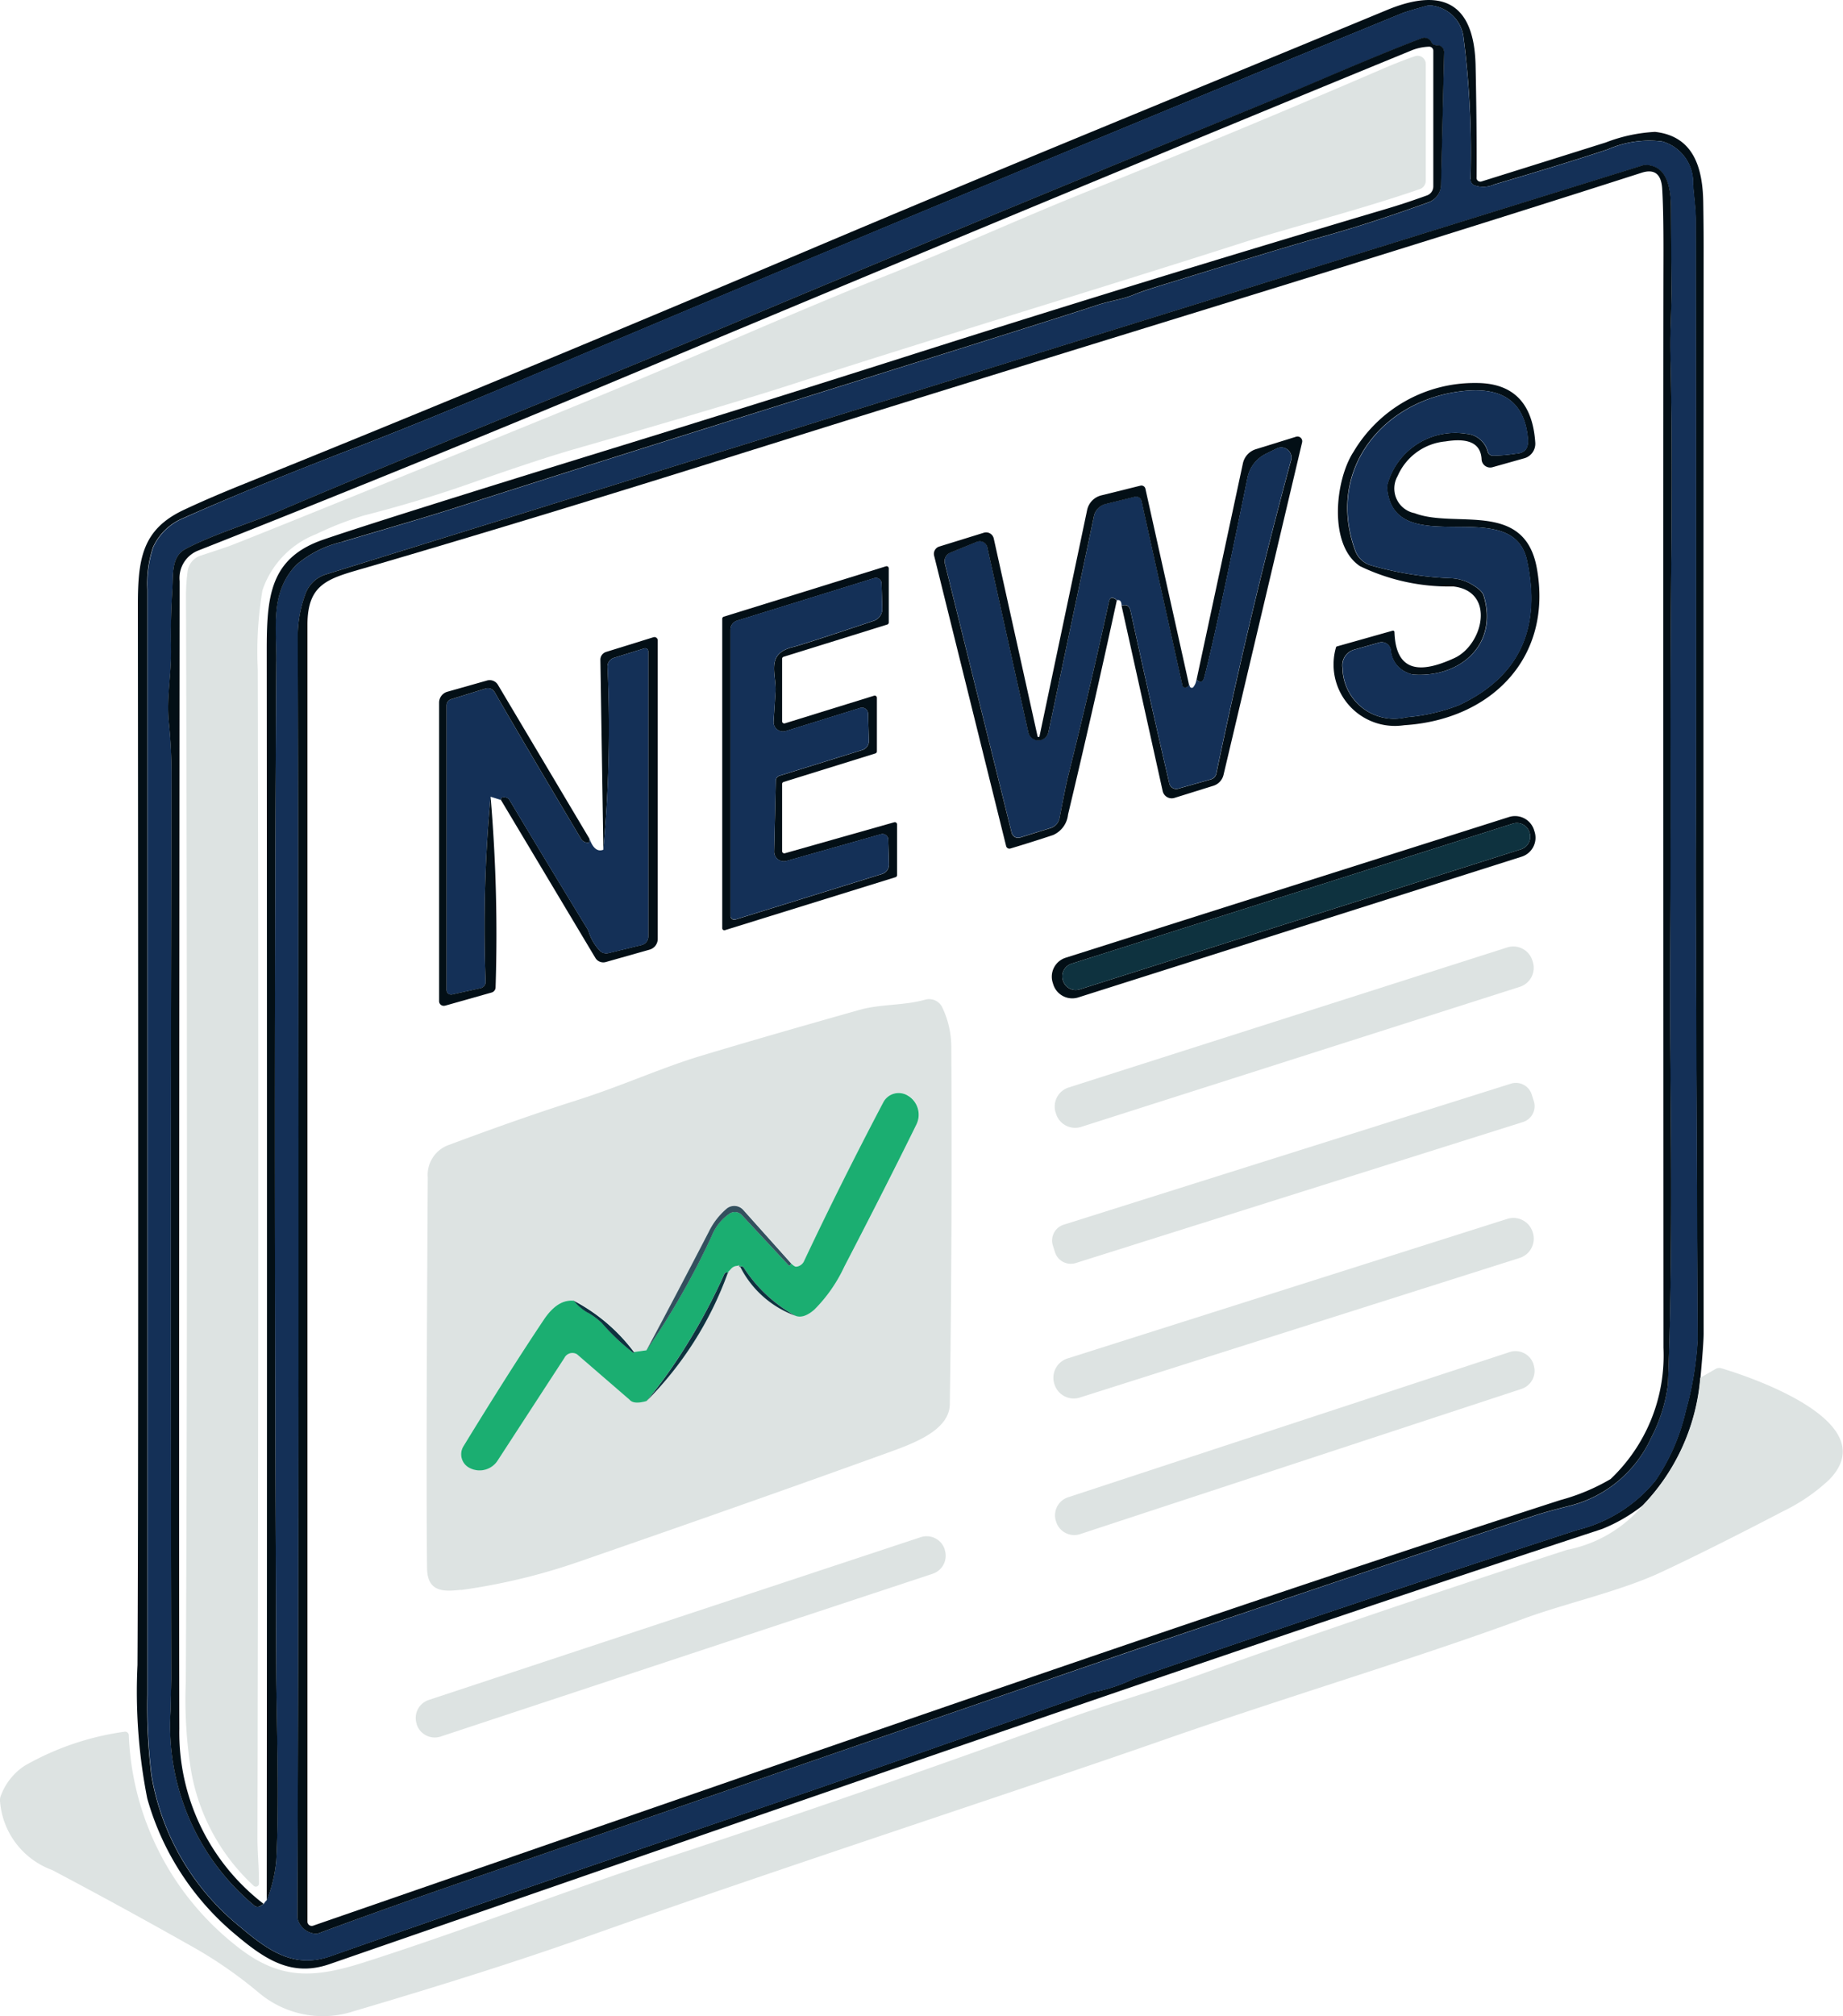 <svg xmlns="http://www.w3.org/2000/svg" xmlns:xlink="http://www.w3.org/1999/xlink" width="68" height="74.337" viewBox="0 0 68 74.337">
  <defs>
    <clipPath id="clip-path">
      <rect id="Rectangle_26" data-name="Rectangle 26" width="68" height="74.337" fill="none"/>
    </clipPath>
  </defs>
  <g id="Group_45" data-name="Group 45" transform="translate(-110.845 143)">
    <g id="Group_39" data-name="Group 39" transform="translate(110.845 -143)" clip-path="url(#clip-path)">
      <path id="Path_237" data-name="Path 237" d="M90.873,6.555q.011-1.947-.036-4.131C90.79.133,89.637-.488,87.569.368c-8.751,3.62-13.826,5.671-21.446,8.894q-11.932,5.042-20.7,8.571-1.345.541-2.257.973c-1.542.727-1.688,1.824-1.686,3.562q.029,31.832-.014,39.024a20.372,20.372,0,0,0,.359,4.92A10.081,10.081,0,0,0,45.1,71.35c1.112.937,2.08,1.549,3.455,1.074C67.477,65.882,81.4,61.007,95.5,56.381a6.043,6.043,0,0,0,1.528-.889,7.669,7.669,0,0,0,2.106-4.686q.118-1.288.117-1.643-.014-20.015,0-40.026c0-.218,0-.767-.014-1.654-.017-1.348-.385-2.463-1.779-2.62a5.854,5.854,0,0,0-1.817.39q-2.105.663-4.588,1.439a.141.141,0,0,1-.182-.136m.624.253q2.6-.764,4.225-1.305a3.794,3.794,0,0,1,2-.289,1.566,1.566,0,0,1,1.138,1.573c.031.435.1.923.1,1.294q.018,18.229,0,23.4-.007,2.234.067,17.929a12.026,12.026,0,0,1-.435,2.608,7.524,7.524,0,0,1-1.117,2.572,5.355,5.355,0,0,1-2.9,1.827q-8.439,2.751-16.356,5.485a5.9,5.9,0,0,1-1.427.48.35.35,0,0,0-.1.022c-3.558,1.246-7.825,2.766-12.368,4.308q-10,3.4-15.72,5.413c-1.325.469-2.255-.143-3.364-1.085a9.134,9.134,0,0,1-3.261-5.583,20.721,20.721,0,0,1-.148-2.969q0-16.135,0-40.745a4.216,4.216,0,0,1,.208-1.564,2.1,2.1,0,0,1,1.114-1.076Q45.631,18,49.392,16.551q2.658-1.022,6.243-2.539Q72.106,7.051,88.1.5c.129-.053.438-.146.928-.282a.516.516,0,0,1,.263,0,1.34,1.34,0,0,1,1.1,1.15,33.267,33.267,0,0,1,.258,5.246.239.239,0,0,0,.112.208.959.959,0,0,0,.736-.01" transform="translate(-36.393 0)" fill="#030f16"/>
      <path id="Path_238" data-name="Path 238" d="M93.3,8.041a33.28,33.28,0,0,0-.258-5.246,1.34,1.34,0,0,0-1.1-1.15.515.515,0,0,0-.263,0c-.49.136-.8.23-.928.282q-16,6.549-32.468,13.511Q54.7,16.96,52.046,17.982q-3.762,1.445-6.228,2.556A2.1,2.1,0,0,0,44.7,21.614a4.216,4.216,0,0,0-.208,1.564q0,24.609,0,40.745a20.7,20.7,0,0,0,.148,2.969,9.133,9.133,0,0,0,3.261,5.583c1.109.942,2.039,1.554,3.364,1.085q5.717-2.019,15.72-5.413c4.543-1.542,8.81-3.063,12.368-4.308a.345.345,0,0,1,.1-.022,5.909,5.909,0,0,0,1.427-.48Q88.8,60.6,97.236,57.852a5.355,5.355,0,0,0,2.9-1.827,7.524,7.524,0,0,0,1.117-2.573,12.024,12.024,0,0,0,.435-2.608q-.075-15.7-.067-17.929.018-5.175,0-23.4c0-.371-.069-.858-.1-1.294a1.566,1.566,0,0,0-1.138-1.573,3.794,3.794,0,0,0-2,.289q-1.621.541-4.225,1.305a.959.959,0,0,1-.736.01.239.239,0,0,1-.112-.208M49.239,25.819q-.1,15.812,0,37.467c.01,1.631.11,4.672,0,6.759a5.26,5.26,0,0,1-.351,1.456.482.482,0,0,0-.108.136l-.141.084a.173.173,0,0,1-.194-.014,8.6,8.6,0,0,1-3.1-7.206c.017-.753.024-1.14.024-1.162q-.039-16.737.01-33.243a19.024,19.024,0,0,0-.1-2.032c-.093-.918.1-1.741.081-2.721q-.021-1.04.05-2.2c.033-.536-.045-1.186.483-1.468,1.016-.54,2.4-.954,3.574-1.451,5.437-2.312,11.153-4.557,16.81-6.941q6.943-2.93,19.863-8.217c1.49-.61,3.491-1.506,5.351-2.214a.284.284,0,0,1,.373.158c.022.06.1.093.225.1a.247.247,0,0,1,.239.253L92.21,8.256a.7.7,0,0,1-.462.641q-2.213.8-4.031,1.3-1.108.3-5.815,1.755c-.483.151-.825.265-1.026.349-.452.184-.887.225-1.4.4q-1.1.373-11.079,3.493-7.46,2.335-12.633,3.993c-1.086.347-2.355.71-4.076,1.222a3.957,3.957,0,0,0-1.726.866c-.959,1.028-.717,2.278-.727,3.553m50.443-18.3a.133.133,0,0,1,.041-.007c.887-.017.978.937.98,1.662q.007,1.438.019,3.067c0,.108-.01.531-.033,1.272q-.018.592,0,1.277.064,2.873.024,7.443c-.053,5.8,0,8.38-.045,14.979-.022,3.28.146,9.638-.079,15.263a5.734,5.734,0,0,1-.619,1.968,4.512,4.512,0,0,1-3.041,2.518q-.8.2-1.21.335-4.684,1.539-13.422,4.5-1.037.351-2.059.7Q66.01,67.394,55.2,71.14q-2.442.85-4.38,1.571a.338.338,0,0,1-.16.019.738.738,0,0,1-.626-.536.14.14,0,0,1-.01-.055q.075-20.8.012-47.189a4.517,4.517,0,0,1,.294-1.65,1.166,1.166,0,0,1,.741-.689Z" transform="translate(-39.047 -1.431)" fill="#143057"/>
      <path id="Path_239" data-name="Path 239" d="M57.108,30.019c1.721-.512,2.991-.875,4.076-1.222q5.175-1.66,12.633-3.993Q83.8,21.684,84.9,21.311c.509-.172.944-.213,1.4-.4.2-.084.543-.2,1.026-.349q4.705-1.452,5.815-1.755,1.818-.5,4.031-1.3a.7.7,0,0,0,.461-.641l.115-4.894a.248.248,0,0,0-.239-.254c-.129,0-.2-.038-.225-.1a.284.284,0,0,0-.373-.158c-1.86.708-3.861,1.6-5.351,2.214Q78.632,18.974,71.69,21.9c-5.657,2.384-11.373,4.629-16.81,6.941-1.171.5-2.558.911-3.574,1.451-.528.282-.45.932-.483,1.468q-.072,1.158-.05,2.2c.017.98-.175,1.8-.081,2.721a18.991,18.991,0,0,1,.1,2.032q-.046,16.5-.01,33.243c0,.021-.007.409-.024,1.162a8.6,8.6,0,0,0,3.1,7.206.174.174,0,0,0,.194.014l.141-.084a7.958,7.958,0,0,1-3.113-6.46q-.021-6.176.012-42.316a1.088,1.088,0,0,1,.686-1.129q7.5-2.959,15.643-6.362Q84.657,16.781,96.563,11.9a1.875,1.875,0,0,1,.624-.129.151.151,0,0,1,.16.153v5a.355.355,0,0,1-.237.332c-.528.191-1.026.356-1.487.492Q86.489,20.459,77.876,23.2q-5.458,1.736-10.747,3.364-8.7,2.683-10.737,3.383c-1.98.681-2.09,2.1-2.087,4.136q.018,23.024,0,46.041a5.261,5.261,0,0,0,.351-1.456c.115-2.087.014-5.128,0-6.759q-.1-21.658,0-37.467c.01-1.274-.232-2.525.727-3.553a3.958,3.958,0,0,1,1.726-.865" transform="translate(-44.463 -10.049)" fill="#030f16"/>
      <path id="Path_240" data-name="Path 240" d="M60.851,34.437a11.907,11.907,0,0,1,1.767-.689q2.037-.52,3.88-1.167,2.568-.9,3.844-1.267,5.77-1.657,8.112-2.415c5.363-1.733,10.936-3.4,16.5-5.183,1.836-.588,4.426-1.243,6.613-2a.327.327,0,0,0,.222-.311V17.1a.3.3,0,0,0-.4-.284q-.484.161-1.25.49-5.3,2.284-10.759,4.466c-2.592,1.035-4.935,2.121-7.773,3.242q-1.929.764-5.829,2.443-2.876,1.237-6.049,2.532-10.77,4.386-12.083,4.887c-.112.041-.466.16-1.064.356a.7.7,0,0,0-.476.579,6.95,6.95,0,0,0-.06.839q.075,24.631-.007,40.107a16.545,16.545,0,0,0,.184,3.211,7.511,7.511,0,0,0,2.329,4.318.115.115,0,0,0,.186-.091c0-.669-.057-1.157-.055-1.709q.054-24.287.012-43.052a13.721,13.721,0,0,1,.172-2.924,3.38,3.38,0,0,1,1.977-2.07" transform="translate(-49.184 -14.742)" fill="#dde3e2"/>
      <path id="Path_241" data-name="Path 241" d="M89.952,65.468a4.514,4.514,0,0,0-.294,1.65q.061,26.392-.012,47.189a.139.139,0,0,0,.01.055.738.738,0,0,0,.626.536.337.337,0,0,0,.16-.019q1.936-.721,4.38-1.571,10.813-3.748,25.04-8.645,1.022-.351,2.059-.7,8.74-2.959,13.422-4.5.409-.133,1.21-.335a4.511,4.511,0,0,0,3.041-2.518,5.735,5.735,0,0,0,.619-1.968c.225-5.626.057-11.983.079-15.263.045-6.6-.007-9.181.045-14.979q.039-4.569-.024-7.443-.018-.685,0-1.277c.024-.741.036-1.164.033-1.272q-.011-1.628-.019-3.067c0-.724-.093-1.678-.98-1.662a.134.134,0,0,0-.041.007L90.693,64.779a1.166,1.166,0,0,0-.741.689m16.55-5.3c12.107-3.8,22.527-6.922,32.736-10.2q.714-.23.763.593.05.807.046,2.453-.015,5.369,0,40.281a6.273,6.273,0,0,1-1.951,4.841,7.522,7.522,0,0,1-1.86.777c-13.489,4.363-26.541,8.959-46.01,15.691a.158.158,0,0,1-.21-.148q0-39.367,0-47.82c0-1.568.813-1.714,2.221-2.125q6.5-1.9,14.274-4.347" transform="translate(-78.672 -43.597)" fill="#030f16"/>
      <path id="Path_242" data-name="Path 242" d="M404.915,127.982c3.185-.2,5.485-2.474,4.887-5.788-.454-2.522-3.01-1.454-4.509-2.03a.926.926,0,0,1-.626-1.372,2.133,2.133,0,0,1,1.764-1.274c.863-.141,1.305.079,1.332.66a.318.318,0,0,0,.4.292l1.181-.332a.558.558,0,0,0,.4-.574q-.147-2.213-2.2-2.2a5.187,5.187,0,0,0-4.507,2.539c-.681,1.04-.932,3.44.241,4.215a7.551,7.551,0,0,0,3.441.748c1.576.179,1.1,2.157.038,2.642s-2.154.674-2.209-.961a.053.053,0,0,0-.067-.05l-2.059.581a.044.044,0,0,0-.031.036,2.264,2.264,0,0,0,2.515,2.869m-1.846-2.788.925-.261a.337.337,0,0,1,.428.3.971.971,0,0,0,.614.815.628.628,0,0,0,.254.069c1.7.1,3.1-1.109,2.556-2.912-.045-.146-.22-.3-.526-.466a1.7,1.7,0,0,0-.71-.179,12.406,12.406,0,0,1-2.936-.476.885.885,0,0,1-.567-.54c-1.093-2.979,1.03-5.595,4.036-5.891q2.148-.212,2.334,1.736c.038.385-.1.559-.454.581a5.717,5.717,0,0,1-.856.072.2.2,0,0,1-.167-.134.883.883,0,0,0-.789-.672,2.594,2.594,0,0,0-2.91,1.848.735.735,0,0,0-.007.251c.351,2.6,4.617.091,5.152,2.573q.81,3.769-2.5,5.329a6.863,6.863,0,0,1-1.951.45,1.9,1.9,0,0,1-2.355-1.819.6.6,0,0,1,.43-.674" transform="translate(-353.098 -101.241)" fill="#030f16"/>
      <path id="Path_243" data-name="Path 243" d="M407.006,129.632a6.863,6.863,0,0,0,1.951-.449q3.31-1.56,2.5-5.329c-.536-2.482-4.8.024-5.152-2.573a.736.736,0,0,1,.007-.251,2.594,2.594,0,0,1,2.91-1.848.883.883,0,0,1,.789.672.2.2,0,0,0,.167.134,5.716,5.716,0,0,0,.856-.072c.356-.022.493-.2.454-.581q-.187-1.947-2.333-1.736c-3.005.3-5.129,2.912-4.036,5.891a.885.885,0,0,0,.567.54,12.407,12.407,0,0,0,2.936.476,1.7,1.7,0,0,1,.71.179c.306.165.481.32.526.466.545,1.8-.861,3.01-2.556,2.912a.626.626,0,0,1-.253-.069.971.971,0,0,1-.615-.815.337.337,0,0,0-.428-.3l-.925.261a.6.6,0,0,0-.43.674,1.9,1.9,0,0,0,2.355,1.819" transform="translate(-355.11 -103.185)" fill="#143057"/>
      <path id="Path_244" data-name="Path 244" d="M341.1,140.37q.42-1.6,1.595-7.366a1.255,1.255,0,0,1,.672-.873l.406-.2a.375.375,0,0,1,.528.435q-1.463,5.372-2.757,11.55a.285.285,0,0,1-.206.218l-1.205.342a.261.261,0,0,1-.325-.191q-.674-2.9-1.43-6.355c-.043-.2-.153-.265-.332-.2l1.516,6.831a.341.341,0,0,0,.435.254l1.435-.447a.555.555,0,0,0,.375-.4l2.9-12.263a.175.175,0,0,0-.222-.208l-1.487.461a.7.7,0,0,0-.476.524l-1.71,7.976c.143.124.239.1.289-.089" transform="translate(-296.664 -115.393)" fill="#030f16"/>
      <path id="Path_245" data-name="Path 245" d="M293.535,143.588a.078.078,0,0,1-.055-.06l-1.511-6.809a.2.2,0,0,0-.249-.155l-1.074.265a.585.585,0,0,0-.433.449l-1.678,7.962a.382.382,0,0,1-.746,0l-1.511-6.816a.284.284,0,0,0-.385-.2l-.98.4a.344.344,0,0,0-.2.4l2.463,9.927a.247.247,0,0,0,.313.177l1.124-.349a.481.481,0,0,0,.332-.373c.158-.825.265-1.351.323-1.573q.8-3.2,1.5-6.4c.019-.093.055-.141.11-.143a.262.262,0,0,1,.179.093c.112-.029.17.038.175.2.179-.069.289,0,.332.2q.757,3.454,1.43,6.355a.262.262,0,0,0,.325.191l1.2-.342a.285.285,0,0,0,.206-.218q1.295-6.179,2.757-11.55a.375.375,0,0,0-.528-.435l-.406.2a1.255,1.255,0,0,0-.672.873q-1.176,5.767-1.595,7.366c-.05.184-.146.213-.289.088a.525.525,0,0,1-.112.273.076.076,0,0,1-.129-.017l-.031-.079a.148.148,0,0,1-.186.1" transform="translate(-249.849 -118.25)" fill="#143057"/>
      <path id="Path_246" data-name="Path 246" d="M284.172,159.526a.125.125,0,0,0,.158.091q.735-.219,1.571-.495a.929.929,0,0,0,.555-.753q.94-3.941,1.8-7.9a.262.262,0,0,0-.179-.093c-.055,0-.091.05-.11.143q-.7,3.2-1.5,6.4c-.057.222-.165.748-.323,1.573a.481.481,0,0,1-.332.373l-1.124.349a.247.247,0,0,1-.313-.177l-2.463-9.927a.344.344,0,0,1,.2-.4l.98-.4a.284.284,0,0,1,.385.2l1.511,6.816a.381.381,0,0,0,.746,0l1.678-7.962a.585.585,0,0,1,.433-.449l1.073-.265a.2.2,0,0,1,.249.155l1.511,6.809a.078.078,0,0,0,.055.06.148.148,0,0,0,.187-.1l-1.609-7.225a.151.151,0,0,0-.182-.112l-1.447.359a.707.707,0,0,0-.521.54l-1.757,8.342a.037.037,0,0,1-.072,0l-1.616-7.292a.288.288,0,0,0-.366-.213l-1.645.509a.283.283,0,0,0-.189.34Z" transform="translate(-247.05 -128.329)" fill="#030f16"/>
      <path id="Path_247" data-name="Path 247" d="M217.758,183.968l6.293-1.953a.079.079,0,0,0,.057-.076v-1.872a.082.082,0,0,0-.1-.079l-4.041,1.145a.082.082,0,0,1-.1-.079v-2.475a.08.08,0,0,1,.057-.076l3.383-1.052a.079.079,0,0,0,.057-.076V175.4a.08.08,0,0,0-.105-.077l-3.287,1.018a.08.08,0,0,1-.105-.077v-2.3a.08.08,0,0,1,.057-.077l3.821-1.188a.08.08,0,0,0,.057-.077v-1.994a.08.08,0,0,0-.105-.077l-5.982,1.858a.08.08,0,0,0-.057.077v11.407a.08.08,0,0,0,.105.076m.2-11.084a.344.344,0,0,1,.242-.328l5.059-1.568a.209.209,0,0,1,.272.194l.026.932a.459.459,0,0,1-.311.447q-2.622.879-2.979.966c-1.04.251-.6,1-.65,1.671-.041.655-.065,1.014-.069,1.078a.347.347,0,0,0,.45.351l2.747-.854a.224.224,0,0,1,.289.206l.029,1.009a.339.339,0,0,1-.239.335l-3.06.952a.19.19,0,0,0-.134.177l-.062,2.611a.358.358,0,0,0,.454.354l3.488-.987a.211.211,0,0,1,.268.2l.026.916a.357.357,0,0,1-.249.349l-5.415,1.681a.139.139,0,0,1-.182-.131Z" transform="translate(-191.01 -149.669)" fill="#030f16"/>
      <path id="Path_248" data-name="Path 248" d="M220.355,186.665l5.415-1.681a.357.357,0,0,0,.249-.349l-.026-.916a.211.211,0,0,0-.268-.2l-3.488.987a.358.358,0,0,1-.454-.354l.062-2.611a.189.189,0,0,1,.134-.177l3.06-.952a.339.339,0,0,0,.239-.335l-.029-1.009a.224.224,0,0,0-.289-.206l-2.747.854a.347.347,0,0,1-.449-.351c0-.065.029-.423.069-1.078.045-.674-.39-1.42.65-1.671q.359-.09,2.979-.966a.459.459,0,0,0,.311-.447l-.026-.933a.209.209,0,0,0-.273-.194l-5.059,1.568a.344.344,0,0,0-.241.328v10.558a.139.139,0,0,0,.182.131" transform="translate(-193.221 -152.761)" fill="#143057"/>
      <path id="Path_249" data-name="Path 249" d="M154.884,193.009a.34.34,0,0,1,.239-.342l1.117-.347a.115.115,0,0,1,.148.11v10.513a.32.32,0,0,1-.241.311l-1.229.3a.338.338,0,0,1-.306-.077,1.764,1.764,0,0,1-.416-.7.63.63,0,0,0-.065-.134q-1.453-2.378-2.852-4.717a.237.237,0,0,0-.22-.124c-.079,0-.117.038-.11.1l3.486,5.827a.341.341,0,0,0,.387.155l1.616-.457a.412.412,0,0,0,.3-.395V192.024a.122.122,0,0,0-.158-.117l-1.75.543a.3.3,0,0,0-.208.287l.11,7.008a48.982,48.982,0,0,0,.155-6.735" transform="translate(-132.47 -168.41)" fill="#030f16"/>
      <path id="Path_250" data-name="Path 250" d="M139.835,202.45a.288.288,0,0,1-.294-.155q-2.163-3.622-3.18-5.394a.285.285,0,0,0-.33-.131l-1.272.394a.241.241,0,0,0-.172.232v10.491a.17.17,0,0,0,.208.165l1.05-.232a.235.235,0,0,0,.184-.241,51.833,51.833,0,0,1,.184-6.819l.378.117c-.007-.064.031-.1.11-.1a.237.237,0,0,1,.22.124q1.4,2.342,2.852,4.717a.63.63,0,0,1,.065.134,1.761,1.761,0,0,0,.416.7.337.337,0,0,0,.306.077l1.229-.3a.32.32,0,0,0,.242-.311V195.4a.116.116,0,0,0-.148-.11l-1.117.347a.341.341,0,0,0-.239.342,49.021,49.021,0,0,1-.155,6.735c-.213.084-.383-.053-.512-.409,0,.093-.007.141-.024.143" transform="translate(-118.112 -171.381)" fill="#143057"/>
      <path id="Path_251" data-name="Path 251" d="M132.536,216.891l1.726-.488a.2.2,0,0,0,.146-.189,59.861,59.861,0,0,0-.184-7.032A51.837,51.837,0,0,0,134.04,216a.235.235,0,0,1-.184.242l-1.05.232a.17.17,0,0,1-.208-.165V205.819a.241.241,0,0,1,.172-.232l1.272-.394a.285.285,0,0,1,.33.131q1.019,1.772,3.18,5.394a.288.288,0,0,0,.294.155c.017,0,.026-.05.024-.143l-3.376-5.674a.355.355,0,0,0-.4-.158l-1.47.416a.418.418,0,0,0-.3.4v11.008a.17.17,0,0,0,.215.165" transform="translate(-116.123 -179.805)" fill="#030f16"/>
      <path id="Path_252" data-name="Path 252" d="M334.815,246.336a.735.735,0,0,0-.922-.478l-16.358,5.189a.733.733,0,0,0-.478.922l.02.064a.735.735,0,0,0,.922.478l16.358-5.189a.733.733,0,0,0,.478-.922Zm-.48.713-16.285,5.166a.488.488,0,0,1-.612-.317l-.006-.018a.489.489,0,0,1,.317-.612l16.285-5.166a.488.488,0,0,1,.612.317l.006.018a.489.489,0,0,1-.317.612" transform="translate(-278.215 -215.732)" fill="#030f16"/>
      <path id="Path_253" data-name="Path 253" d="M337.414,248.237a.488.488,0,0,0-.612-.317l-16.285,5.166a.489.489,0,0,0-.317.612l.006.018a.488.488,0,0,0,.612.317l16.285-5.166a.489.489,0,0,0,.317-.612Z" transform="translate(-280.982 -217.551)" fill="#0e323f"/>
      <path id="Path_254" data-name="Path 254" d="M318.881,291.748l16.185-5.165a.736.736,0,0,0,.478-.925l-.016-.05a.737.737,0,0,0-.925-.478l-16.185,5.165a.736.736,0,0,0-.478.925l.016.05a.737.737,0,0,0,.925.478" transform="translate(-278.99 -250.195)" fill="#dde3e2"/>
      <path id="Path_255" data-name="Path 255" d="M129.806,322.769a22.709,22.709,0,0,0,4.316-1.031q6.477-2.241,11.347-4c.954-.344,2.362-.827,2.377-1.817q.09-5.946.055-13.2a3.374,3.374,0,0,0-.349-1.468.538.538,0,0,0-.615-.253c-.8.225-1.643.155-2.429.378q-3.744,1.058-5.867,1.7c-1.461.442-2.883,1.1-4.6,1.645q-2.012.638-4.672,1.631a1.17,1.17,0,0,0-.784,1.2q-.068,10.96-.026,14.405c.01.887.6.875,1.253.8m.091-5.3q1.7-2.779,2.972-4.676c.342-.507.71-.736,1.109-.691a6.615,6.615,0,0,1,2.219,1.891l.457-.065q1.173-2.188,2.3-4.373a2.628,2.628,0,0,1,.66-.854.444.444,0,0,1,.61.05l1.762,1.968c.091.088.153.132.189.127a.356.356,0,0,0,.3-.22q1.341-2.84,2.919-5.843a.64.64,0,0,1,.93-.227l.024.014a.818.818,0,0,1,.268,1.03q-1.094,2.234-2.663,5.248a5.549,5.549,0,0,1-1.1,1.578c-.27.237-.507.313-.71.227a3.687,3.687,0,0,1-2.033-1.811c-.042.018-.051,0-.024-.04l-.129.022a.308.308,0,0,0-.174.1l-.122.131c.047.041.045.045-.007.017a12.928,12.928,0,0,1-3,4.731c-.316.088-.524.072-.626-.05l-1.937-1.673a.328.328,0,0,0-.466.134q-1.165,1.782-2.465,3.787a.793.793,0,0,1-.968.3l-.033-.014a.565.565,0,0,1-.265-.815" transform="translate(-112.802 -264.138)" fill="#dde3e2"/>
      <path id="Path_256" data-name="Path 256" d="M317.987,332.816l16.5-5.2a.612.612,0,0,0,.4-.768l-.078-.246a.612.612,0,0,0-.768-.4l-16.5,5.2a.612.612,0,0,0-.4.768l.078.246a.612.612,0,0,0,.768.4" transform="translate(-278.294 -286.243)" fill="#dde3e2"/>
      <path id="Path_257" data-name="Path 257" d="M139.32,343.1l.033.014a.793.793,0,0,0,.968-.3q1.3-2,2.465-3.787a.328.328,0,0,1,.466-.134l1.937,1.674c.1.122.311.139.626.05q.592-.721,1.093-1.47a22.15,22.15,0,0,0,1.781-3.223.087.087,0,0,1,.122-.038h0l.007-.017.122-.131a.309.309,0,0,1,.175-.1l.129-.022.024.04.005,0a.106.106,0,0,1,.129.041,5.339,5.339,0,0,0,1.9,1.772c.2.086.44.01.71-.227a5.546,5.546,0,0,0,1.1-1.578q1.567-3.016,2.663-5.248a.818.818,0,0,0-.268-1.03l-.024-.014a.64.64,0,0,0-.93.227q-1.578,3-2.919,5.843a.356.356,0,0,1-.3.22c-.036,0-.1-.038-.189-.127a.086.086,0,0,1-.031.069.041.041,0,0,1-.062,0l-1.721-1.846a.352.352,0,0,0-.438-.064,1.787,1.787,0,0,0-.672.83,28.352,28.352,0,0,1-2.41,4.22l-.457.065s0,.007,0,.01-.017.024-.024.019a8.042,8.042,0,0,1-1.164-1.1,2.509,2.509,0,0,0-.526-.387,1.915,1.915,0,0,1-.5-.433c-.4-.045-.768.184-1.109.691q-1.273,1.9-2.972,4.677a.565.565,0,0,0,.265.815" transform="translate(-121.961 -288.955)" fill="#1bae71"/>
      <path id="Path_258" data-name="Path 258" d="M197.923,363.528a.352.352,0,0,1,.438.064l1.721,1.846a.041.041,0,0,0,.062,0,.085.085,0,0,0,.031-.069l-1.762-1.968a.444.444,0,0,0-.61-.05,2.629,2.629,0,0,0-.66.853q-1.13,2.184-2.3,4.373a28.353,28.353,0,0,0,2.41-4.22,1.786,1.786,0,0,1,.672-.83" transform="translate(-170.99 -318.786)" fill="#33505e"/>
      <path id="Path_259" data-name="Path 259" d="M318.482,373.5l16.226-5.147a.746.746,0,0,0,.486-.936l-.006-.018a.746.746,0,0,0-.937-.486l-16.226,5.147a.746.746,0,0,0-.486.937l.006.018a.746.746,0,0,0,.937.486" transform="translate(-278.638 -321.968)" fill="#dde3e2"/>
      <path id="Path_260" data-name="Path 260" d="M223.215,381.52a.106.106,0,0,0-.129-.041l-.005,0a3.688,3.688,0,0,0,2.033,1.811,5.339,5.339,0,0,1-1.9-1.772" transform="translate(-195.773 -334.775)" fill="#0e323f"/>
      <path id="Path_261" data-name="Path 261" d="M222.8,381.263l-.024-.04c-.027.043-.019.058.024.04" transform="translate(-195.491 -334.557)" fill="#0e323f"/>
      <path id="Path_262" data-name="Path 262" d="M197.754,383.344a22.148,22.148,0,0,1-1.781,3.223q-.5.75-1.093,1.47a12.93,12.93,0,0,0,3-4.731h0a.087.087,0,0,0-.122.038" transform="translate(-171.024 -336.374)" fill="#0e323f"/>
      <path id="Path_263" data-name="Path 263" d="M219.364,383.255l-.007.017c.052.028.054.023.007-.017" transform="translate(-192.505 -336.34)" fill="#0e323f"/>
      <path id="Path_264" data-name="Path 264" d="M173.486,392.262a2.5,2.5,0,0,1,.526.387,8.038,8.038,0,0,0,1.164,1.1c.007,0,.019,0,.024-.019s0-.007,0-.01a6.613,6.613,0,0,0-2.219-1.891,1.916,1.916,0,0,0,.5.433" transform="translate(-151.81 -343.864)" fill="#0e323f"/>
      <path id="Path_265" data-name="Path 265" d="M335.675,407.473a.7.7,0,0,0-.881-.445L318.5,412.383a.7.7,0,0,0-.445.881l.01.032a.7.7,0,0,0,.881.445l16.289-5.356a.7.7,0,0,0,.445-.881Z" transform="translate(-279.094 -357.172)" fill="#dde3e2"/>
      <path id="Path_266" data-name="Path 266" d="M57.811,418.777Q50.3,421.212,44.2,423.4c-1.595.574-3.373,1.076-4.851,1.614q-7.513,2.736-14.869,5.152c-3.806,1.248-7.283,2.618-11.053,3.821-1.934.617-3.173.643-4.775-.662a10.394,10.394,0,0,1-3.9-7.72.135.135,0,0,0-.155-.124,10.23,10.23,0,0,0-3.684,1.253,2.261,2.261,0,0,0-.87,1.074.486.486,0,0,0-.038.284,2.936,2.936,0,0,0,1.92,2.489Q4.613,432,7.294,433.519a16.322,16.322,0,0,1,2.283,1.609,3.665,3.665,0,0,0,3.479.658q5.089-1.5,8.5-2.711c6.89-2.453,16.1-5.446,21.324-7.273,4.648-1.626,9.214-2.974,13.355-4.495,1.513-.557,3.57-1.011,5.064-1.712q1.833-.857,4.5-2.247a6.806,6.806,0,0,0,1.693-1.162c2.032-2.078-2.716-3.73-3.976-4.105a.289.289,0,0,0-.222.026l-.562.325a7.668,7.668,0,0,1-2.106,4.686,4.848,4.848,0,0,1-2.824,1.659" transform="translate(0 -361.626)" fill="#dde3e2"/>
      <path id="Path_267" data-name="Path 267" d="M125.313,469.686a.7.7,0,0,0,.888.447l18.146-6a.7.7,0,0,0,.447-.888l0-.014a.7.7,0,0,0-.888-.447l-18.146,6a.7.7,0,0,0-.447.888Z" transform="translate(-109.938 -406.101)" fill="#dde3e2"/>
    </g>
  </g>
</svg>
